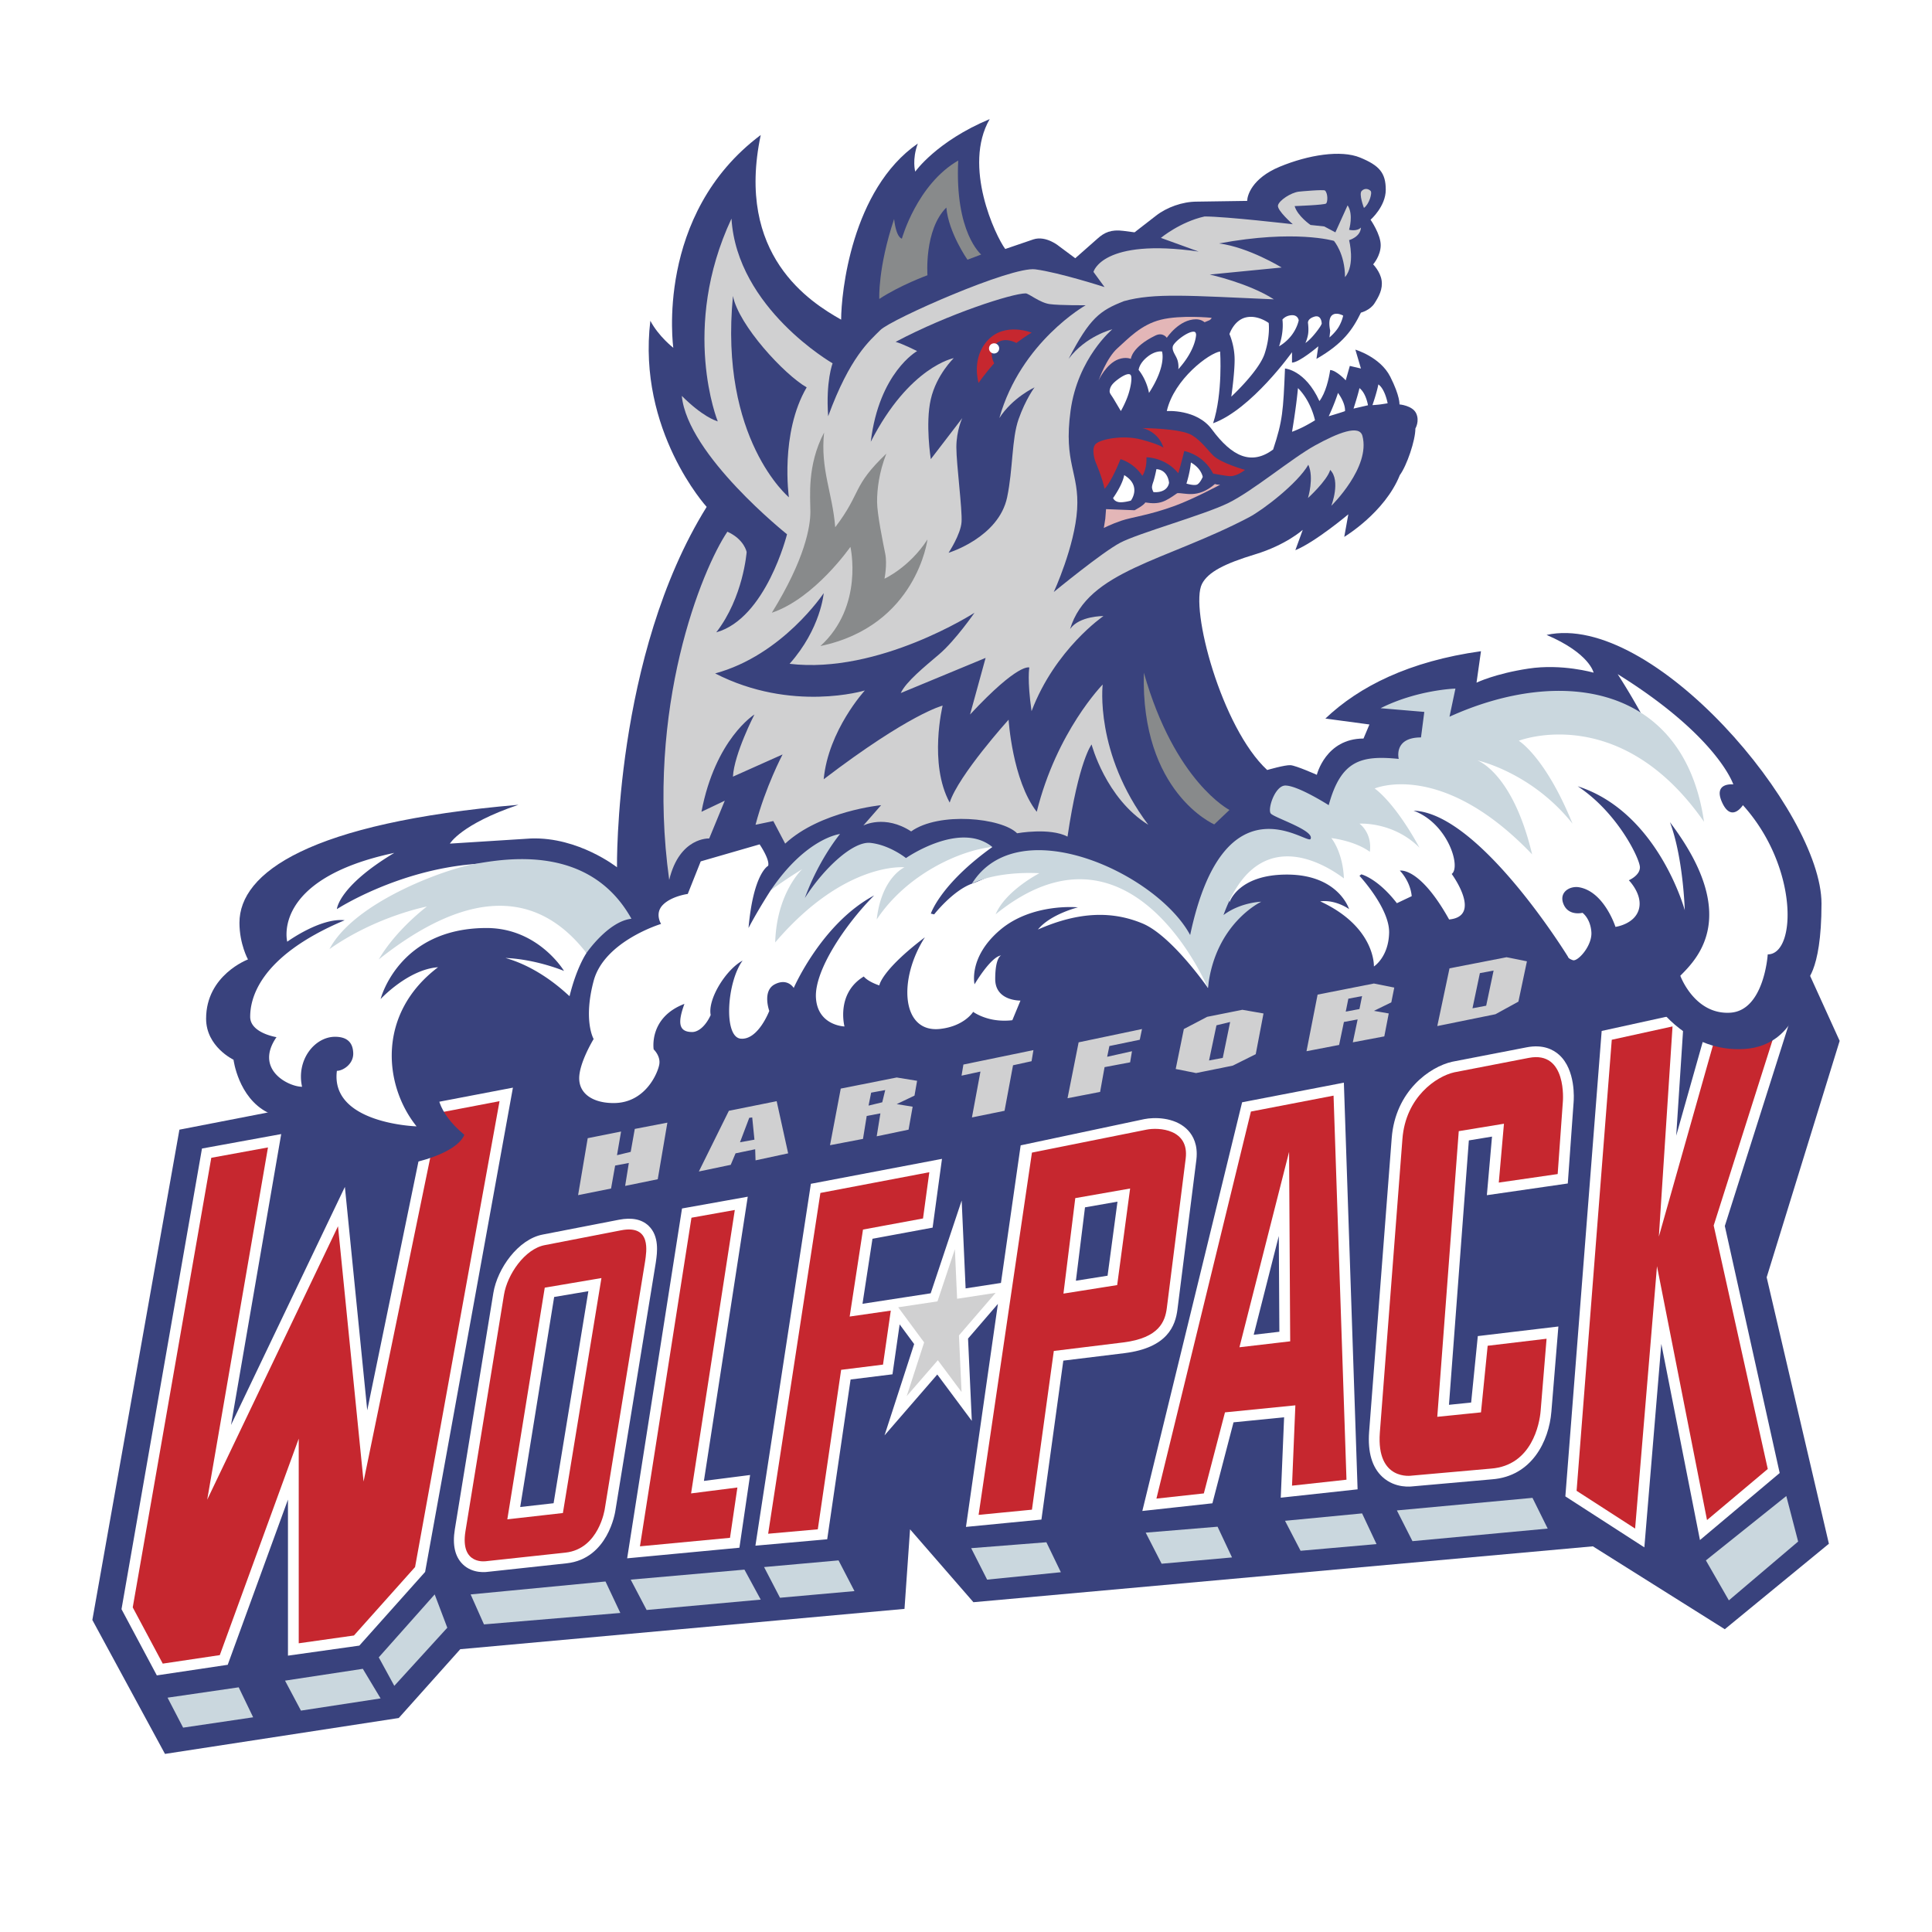 <svg xmlns="http://www.w3.org/2000/svg" width="2500" height="2500" viewBox="0 0 192.756 192.756"><g fill-rule="evenodd" clip-rule="evenodd"><path fill="#fff" d="M0 0h192.756v192.756H0V0z"/><path fill="#39427d" d="M99.564 80.442L26.684 111l-8.784 1.707-8.686 48.918 7.246 13.363 23.324-3.582 6.137-6.865 44.321-4.023.554-7.938 6.323 7.272 61.803-5.575 13.16 8.27 10.387-8.527-6.209-26.582 7.283-23.59-3.105-6.83-80.874-16.576z"/><path d="M42.943 110.088l-6.303 30.617-2.231-22.287s-7.659 16.016-11.36 23.75l5.007-29.021-7.905 1.443-8.029 45.959 3.525 6.605 7.072-1.057 6.011-16.484v15.572l7.121-1.002 6.562-7.35 8.761-48.318-8.231 1.573zM68.045 120.57l-5.473 34.904 11.199-1.057 1.067-7.256-4.609.59 4.374-28.355-6.558 1.174zM152.322 104.49l-7.43 1.439c-2.25.502-5.682 2.939-6.041 7.617l-2.254 29.314c-.15 2.039.299 3.551 1.332 4.498 1.285 1.178 2.908.955 3.088.926l-.074.01 7.91-.701c3.986-.299 5.688-3.818 5.928-6.742l.699-8.506-8.039.957s-.531 5.312-.664 6.629l-2.213.227 1.984-26.379 2.311-.381-.514 5.846 8.074-1.168.58-8.098c.027-.311.23-3.23-1.447-4.74-.572-.515-1.599-1.064-3.23-.748zM170.818 100.637l-3.582 12.67.799-12.256-8.236 1.807-3.623 46.436 7.881 5.086s1.055-12.637 1.693-20.303l3.855 19.574 7.955-6.688-5.475-24.645 7.451-23.475-8.718 1.794zM61.759 121.693l-7.614 1.479c-2.449.467-4.523 3.391-4.923 5.826l-3.845 23.594c-.25 1.543.013 2.709.784 3.469 1.014.996 2.417.779 2.574.75l-.074.012 7.874-.852c4.129-.453 4.837-5.072 4.865-5.27l4.026-24.715.023-.164c.115-.807.354-2.486-.739-3.525-.681-.649-1.674-.85-2.951-.604zm-3.058 7.129l-3.469 21.156-3.331.377 3.387-20.955 3.413-.578zM118.369 112.611c-1.26-1.168-3.232-1.152-4.199-.957l-12.338 2.617L99.865 128c-1.281.197-2.903.445-3.525.543l-.394-8.766-3.091 9.256-6.804 1.047c.274-1.787.838-5.457.995-6.488l6.001-1.111.935-6.861-13.08 2.488-5.534 36.105 7.162-.639 2.333-15.941 4.179-.518.716-4.98c.643.869 1.259 1.707 1.447 1.961l-2.955 9.111 5.263-6.072 3.445 4.625-.376-8.211 2.979-3.457-3.187 22.248 7.529-.732s1.98-14.385 2.184-15.857l6.127-.75c4.291-.541 5.059-2.75 5.262-4.365l1.885-14.914c.025-.209.037-.408.037-.596.002-1.271-.539-2.06-1.029-2.515zm-7.867 14.666l-3.16.502.908-7.322 3.242-.568c-.252 1.892-.84 6.273-.99 7.388zM123.926 109.975l-9.955 40.775 6.99-.766 2.107-8.078c.955-.096 3.586-.357 5.047-.504l-.334 8.023 7.666-.834-1.369-40.574-10.152 1.958zm3.66 13.341c.027 4.715.051 8.629.057 9.553-.783.09-1.473.172-2.561.299l2.504-9.852z" fill="#fff"/><path fill="#cad7de" d="M37.789 165.354l1.551 2.841 5.287-5.797-1.258-3.322-5.58 6.278zM179.4 153.799l-1.181-4.541-8.022 6.422 2.291 3.988 6.912-5.869z"/><path fill="#d0d0d1" d="M95.491 129.578l-.222-4.945-1.737 5.205-3.919.59 2.588 3.506-1.737 5.355 3.104-3.58 2.366 3.174-.26-5.649 3.66-4.246-3.843.59z"/><path fill="#c6272f" d="M49.839 109.865l-5.988 1.143-7.578 36.808-2.55-25.474-13.05 27.283 6.063-35.146-5.656 1.035-7.837 44.855 2.995 5.611 5.692-.849 7.874-21.596.001 20.416 5.507-.777 6.099-6.828 8.428-46.481zM73.312 120.719l-4.325.773-5.139 32.785 8.984-.849.738-5.02-4.62.59 4.362-28.279zM92.718 116.953l-10.867 2.067-5.212 34.001 4.953-.441 2.328-15.912 4.177-.52.776-5.388-4.102.592 1.33-8.678 5.988-1.108.629-4.613zM152.527 105.545l-7.43 1.439c-1.787.398-4.854 2.465-5.176 6.645l-2.254 29.314c-.355 4.854 3.18 4.281 3.18 4.281l7.91-.701c4.076-.305 4.848-4.471 4.953-5.76l.592-7.197-5.877.701-.666 6.645-4.361.443 2.143-28.5 4.51-.74-.516 5.871 5.875-.85.518-7.234s.445-5.103-3.401-4.357zM171.676 101.559l-6.172 21.816 1.365-20.969-6.062 1.33-3.51 45.002 5.838 3.768 2.183-26.176 4.991 25.326 6.062-5.095-5.396-24.291 6.986-22.004-6.285 1.293z"/><path fill="#cad7de" d="M23.815 168.344l-7.098 1.033 1.553 2.99 6.987-1.033-1.442-2.99zM30.026 170.668l7.946-1.217-1.773-2.953-7.762 1.18 1.589 2.99zM46.956 159.076l1.33 2.99 13.604-1.142-1.479-3.139-13.455 1.291zM64.514 160.629l11.384-1.035-1.625-2.992-11.348.998 1.589 3.029zM83.661 155.68l-7.429.666 1.589 3.062 7.43-.664-1.59-3.064zM128.207 151.73l1.551 2.991 7.578-.666-1.441-3.063-7.688.738zM122.918 155.385l-1.441-3.065-7.17.592 1.588 3.1 7.023-.627zM104.398 153.871l-7.504.59 1.592 3.139 7.356-.739-1.444-2.99zM154.414 152.506l-1.518-3.065-13.529 1.254 1.555 3.067 13.492-1.256z"/><path d="M61.964 122.748l-7.614 1.479c-2.002.381-3.739 2.941-4.067 4.945l-3.844 23.592c-.563 3.469 2.107 2.99 2.107 2.99l7.874-.85c3.348-.369 3.918-4.355 3.918-4.355l4.029-24.736c.118-.889.664-3.661-2.403-3.065zm-5.804 28.207l-5.545.629 3.735-23.113 5.655-.959-3.845 23.443zM102.957 114.996l-5.322 36.143 5.322-.518 2.182-15.836 6.947-.852c3.572-.449 4.158-2.1 4.328-3.432l1.883-14.916c.361-2.939-2.67-3.129-3.916-2.879l-11.424 2.29zm4.324 4.541l5.471-.959-1.291 9.635-5.361.85 1.181-9.526zM133.049 109.311l-8.244 1.588-9.428 38.617 4.73-.518 2.109-8.086 7.023-.701-.334 8.014 5.434-.594-1.29-38.32zm-4.326 24.513l-5.064.592 4.953-19.494.111 18.902z" fill="#c6272f"/><path d="M98.742 11.882c-5.316 2.222-7.428 5.242-7.428 5.242s-.344-1.196.259-2.806c-6.636 4.592-7.652 14.976-7.652 17.574-3.09-1.748-10.561-6.422-8.022-18.423-10.607 7.932-8.723 21.229-8.723 21.229s-1.463-1.125-2.291-2.696c-1.312 10.973 5.619 18.57 5.619 18.57-9.246 14.854-8.946 35.958-8.946 35.958s-3.843-3.038-8.58-2.875l-8.092.513s1.112-1.938 6.84-3.875C30.844 82.09 23.89 87.071 23.89 92.068c0 2.117.85 3.655.85 3.655s-4.177 1.555-4.177 5.909c0 2.805 2.735 4.096 2.735 4.096s.468 3.77 3.404 5.266c.116.059 5.395.346 5.395.346l9.019 4.689s4.369-.857 5.213-2.807c-2.931-2.432-2.663-4.393-2.663-4.393l121.711-8.457s3.086 4.646 8.664 4.285 5.988-6.607 5.988-6.607 1.703-.842 1.703-7.901c0-9.217-16.848-29.142-27.43-26.803 4.303 1.835 4.693 3.767 4.693 3.767s-3.15-.917-6.506-.407-5.176 1.404-5.176 1.404l.445-3.139c-7.168 1-12.158 3.518-15.525 6.719l4.396.592-.592 1.402c-3.779 0-4.656 3.619-4.656 3.619s-2.072-.923-2.625-.961c-.551-.037-2.328.481-2.328.481-4.553-4.204-7.746-16.167-6.504-18.571.611-1.184 2.254-2.021 5.32-2.952 3.068-.932 4.732-2.437 4.732-2.437l-.738 2.03c1.994-.813 5.285-3.58 5.285-3.58l-.406 2.251s4.035-2.405 5.545-6.165c.699-.95 1.553-3.46 1.553-4.652 0 0 .443-.738.074-1.514-.367-.776-1.664-.886-1.664-.886s.074-.802-.922-2.77c-.998-1.968-3.477-2.693-3.477-2.693l.555 1.882-1.109-.259-.408 1.44s-.9-.983-1.551-1.033c-.129.89-.455 2.287-1.072 3.101-1.43-3.12-3.436-3.249-3.436-3.249-.18 4.243-.227 5.193-1.186 8.086-2.164 1.598-4.092.72-6.115-2.019-1.508-2.042-4.492-1.822-4.492-1.822.727-3.191 4.242-5.795 5.322-5.943 0 0 .281 4.155-.703 7.162 3.824-1.394 7.873-7.087 7.873-7.087v1.033c.723 0 2.625-1.625 2.625-1.625l-.186 1.255c2.668-1.53 3.611-2.929 4.438-4.615 0 0 .906-.227 1.35-.922.445-.695.848-1.433.711-2.309-.137-.875-.842-1.586-.842-1.586s.754-.842.754-1.921c0-1.079-1.012-2.529-1.012-2.529s1.516-1.322 1.516-2.995c0-1.674-.627-2.412-2.551-3.206-1.922-.794-5.178-.269-8.01.902-2.832 1.172-3.264 2.926-3.264 3.417l-5.027.074c-1.434 0-2.99.566-4.061 1.395l-2.15 1.668-1.111-.146c-1.225-.158-1.9.156-2.586.774l-2.219 1.957-1.588-1.182s-1.301-1.113-2.588-.7l-2.809.959c-.974-1.308-4.263-8.255-1.552-12.959z" fill="#39427d"/><path fill="#d0d0d1" d="M63.332 112.633l-.407 2.289-1.368.332.407-2.361-3.328.664-.96 5.683 3.29-.662.406-2.289 1.367-.26-.368 2.289 3.252-.666.961-5.646-3.252.627zM78.634 115.07l-1.146-5.205-4.768.959-2.995 6.055 3.18-.664.48-1.145 1.959-.408.037 1.107 3.253-.699zm-3.585-3.582l.222 2.215-1.441.26.923-2.438.296-.037zM91.499 107.832l-2.034-.33-5.582 1.107-1.072 5.648 3.29-.629.371-2.289 1.366-.258-.369 2.289 3.179-.664.407-2.289-1.59-.26 1.775-.848.259-1.477zm-4.584 1.182l1.404-.258-.296 1.219-1.367.332.259-1.293zM102.92 105.877l.185-1.107-6.986 1.441-.185 1.107 1.886-.408-.85 4.578 3.253-.664.847-4.541 1.85-.406zM110.203 106.469l2.549-.481.186-1.107-2.477.555.223-1.073 3.031-.627.223-1.07-6.323 1.328-1.107 5.576 3.25-.629.445-2.472zM125.285 105.176l.775-4.062-2.107-.367-3.512.701-2.328 1.219-.812 3.986 2.033.406 3.658-.74 2.293-1.143zm-4.658.627l.74-3.508 1.365-.332-.736 3.582-1.369.258zM139.107 98.531l-2.031-.406-5.619 1.107-1.107 5.648 3.254-.627.479-2.291 1.369-.256-.48 2.287 3.141-.592.443-2.289-1.479-.258 1.736-.85.294-1.473zm-4.582 1.108l1.369-.26-.26 1.293-1.369.258.26-1.291zM151.492 99.932l.85-4.022-2.033-.407-5.691 1.107-1.219 5.76 5.803-1.18 2.29-1.258zm-3.844-2.842l1.369-.258-.74 3.508-1.367.258.738-3.508z"/><path d="M113.975 42.709s1.578.292 2.105 1.957c0 0-.395-.328-2.217-.812s-4.066-.04-4.549.443c-.482.481-.035 1.734-.035 1.734s.68 1.571.924 2.733c.715-.716 1.59-2.955 1.59-2.955s1.287.323 2.182 1.663c.486-.735.406-1.848.406-1.848s1.857-.019 3.178 1.588c.258-.818.592-2.215.592-2.215s1.916.332 2.883 2.252c0 0 1.373.259 1.699.259.74 0 1.48-.629 1.48-.629s-2.408-.67-3.18-1.439c-.572-.573-1.197-1.464-2.107-2.018-1.149-.697-4.951-.713-4.951-.713z" fill="#c6272f"/><path d="M120.885 31.708s-3.068-.31-5.068.19-3.246 1.884-4.332 2.85c-1.088.966-1.875 3.198-1.875 3.198s.742-1.649 1.982-2.102c.74-.27 1.234-.039 1.234-.039s.07-1.17 2.441-2.326c.76-.371 1.146.222 1.146.222s1.217-1.846 2.92-1.846c.533 0 .848.295.848.295s.229-.09.445-.184c.216-.093.259-.258.259-.258zM117.449 49.207c-1.211.846-1.73 1.154-3.18.923-.146.292-1.072.777-1.072.777l-2.846-.111-.076.959-.146.923s.744-.391 1.775-.737c1.031-.348 2.781-.545 5.32-1.478 1.887-.693 4.512-2.104 4.512-2.104s-.387.008-.518-.074c-1.745 1.523-3.052.847-3.769.922z" fill="#e3b6b7"/><path d="M111.502 37.873c-.553.42-.721.7-.781 1.034s.102.41.406.923c.307.514.701 1.181.701 1.181s.465-.803.74-1.639c.275-.836.416-1.783.221-1.978-.193-.196-.732.06-1.287.479zM111.053 49.687s.109.327.555.406c.447.08 1.219-.146 1.219-.146s1.121-1.458-.666-2.547c-.173.996-1.108 2.287-1.108 2.287zM115.932 35.067s-.66-.119-1.479.553c-.82.672-.85 1.292-.85 1.292s.766.879 1.033 2.289c1.786-2.751 1.296-4.134 1.296-4.134zM115.082 48.025s-.148.373-.148.59c0 .218.148.48.148.48s.564.078 1.035-.184.518-.739.518-.739-.072-1.277-1.258-1.366c-.137.714-.295 1.219-.295 1.219zM117.006 34.587c-.084.469.33.87.479 1.366.146.497.074.886.074.886 1.758-1.941 1.775-3.434 1.775-3.434s0-.251-.148-.296c-.545-.163-2.096 1.009-2.18 1.478zM118.371 48.248s.779.24 1.076.089c.297-.151.551-.754.551-.754s-.131-.857-1.182-1.439c-.105 1.087-.445 2.104-.445 2.104zM126.578 32.224s-1.109-.841-2.291-.552c-1.184.289-1.625 1.66-1.625 1.66s.514 1.119.516 2.548c0 1.429-.332 3.693-.332 3.693s2.744-2.533 3.326-4.283c.58-1.751.406-3.066.406-3.066zM127.613 34.55s.689-.362 1.256-1.107c.568-.746.703-1.477.703-1.477s-.059-.554-.703-.517c-.643.037-.922.443-.922.443s.192 1.121-.334 2.658zM128.906 43.079s.59-.211 1.184-.517 1.107-.627 1.107-.627-.365-1.88-1.699-3.213c-.184 2.008-.592 4.357-.592 4.357zM131.125 31.596c-.707.224-.627.628-.627.628s.096.68 0 1.182c-.098.501-.26.813-.26.813s.4-.219 1.07-1.072c.672-.854.555-.923.555-.923s-.033-.851-.738-.628zM132.566 41.528s1.625-.482 1.625-.518c0 0 .104-.701-.699-1.808-.39 1.213-.926 2.326-.926 2.326zM132.863 31.487c-.416.415-.148 1.514-.148 1.514l-.074.664s.576-.471.924-1.055c.344-.585.443-1.123.443-1.123s-.729-.416-1.145 0zM135.043 40.766l1.441-.333s-.189-1.21-.85-1.71c-.146.674-.591 2.043-.591 2.043zM136.928 40.42s.561-.037.814-.074c.547-.08.703-.111.703-.111s-.256-1.417-.926-1.882c-.171.887-.591 2.067-.591 2.067zM33.611 90.704s.143-2.264 5.729-5.612c-12.322 2.612-10.682 8.862-10.682 8.862s3.31-2.409 5.729-2.141c-8.736 3.679-9.426 8.012-9.426 9.635 0 1.621 2.625 2.029 2.625 2.029-2.233 3.223 1.195 4.949 2.551 4.949-.592-2.691 1.268-4.986 3.29-4.986 1.152 0 1.777.521 1.815 1.627.038 1.107-1.036 1.77-1.63 1.77-.682 5.283 7.948 5.539 7.948 5.539-3.279-4.08-3.981-11.236 2.144-15.875-3.002.221-5.731 3.176-5.731 3.176s1.782-7.089 10.573-7.089c5.17 0 7.726 4.282 7.726 4.282s-2.767-1.167-5.841-1.292c3.776 1.072 6.378 3.876 6.396 3.802.713-2.905 1.687-4.295 1.687-4.295s-4.09-9.438-11.15-8.884c-7.769.608-13.753 4.503-13.753 4.503zM131.207 84.23l-8.365 1.579-.18 4.23s.832-2.783 5.73-2.783c5.156 0 6.207 3.447 6.207 3.447s-1.322-.972-2.883-.776c5.543 2.565 5.359 6.498 5.359 6.498s1.457-.917 1.518-3.359-2.959-5.686-2.959-5.686l.186-.147s1.623.391 3.547 2.879l1.48-.701c-.141-1.525-1.184-2.547-1.184-2.547s1.963-.424 4.916 4.873c3.361-.325.258-4.542.258-4.542.947-.676-.369-5.044-3.805-6.313 6.592.217 15.412 14.583 15.412 14.583s-.004.167.482.333c.484.167 1.945-1.437 1.846-2.806-.098-1.369-.887-1.92-.887-1.92s-1.375.356-1.885-.848c-.51-1.205.621-1.863 1.555-1.699 2.506.442 3.621 3.951 3.621 3.951s1.896-.251 2.328-1.735c.432-1.485-.996-2.917-.996-2.917s1.107-.465 1.107-1.292c0-.828-2.215-5.451-6.209-8.085 8.029 2.575 10.684 12.368 10.684 12.368s-.15-5.254-1.48-8.786c7.01 9.254 2.846 13.512 1.035 15.322 0 0 1.406 3.879 4.953 3.689 3.416-.18 3.77-5.82 3.77-5.82 2.881 0 3.066-8.752-2.477-14.889 0 0-1.131 1.791-2.07-.259-.938-2.05 1.111-1.809 1.111-1.809s-1.523-4.767-11.535-11.002a69.05 69.05 0 0 1 2.293 3.84l-.074.073-10.939-.309-13.928 5.999-7.542 7.366zM96.373 84.178l-5.852 1.86-5.304-.369-5.367 4.946 1.228-4.946-1.509.631-2.671 2.52s-1.258 1.935-2.218 3.767c.487-5.488 1.959-6.204 1.959-6.204.185-.627-.852-2.141-.852-2.141l-5.876 1.698-1.293 3.25s-1.604.209-2.47 1.076c-.866.866-.192 1.914-.192 1.914s-5.669 1.71-6.728 5.686c-1.058 3.977 0 5.797 0 5.797s-1.441 2.354-1.441 3.914c0 1.562 1.386 2.475 3.436 2.475 3.178 0 4.415-3.02 4.555-3.861.141-.842-.561-1.494-.561-1.494s-.521-3.17 3.069-4.541c-.669 1.836-.616 2.809.778 2.809.52 0 1.271-.459 1.842-1.695-.316-1.592 1.525-4.539 3.184-5.432-1.579 2.155-1.922 7.635-.185 7.79 1.736.154 2.846-2.77 2.846-2.77s-.729-2.002.554-2.656c1.283-.656 1.885.367 1.885.367s2.792-6.443 8.022-9.229c-2.785 2.784-5.984 7.458-5.804 10.228.18 2.768 2.847 2.842 2.847 2.842s-.878-3.283 1.923-4.984c.475.555 1.552.889 1.552.889s.172-1.477 4.546-4.801c-2.69 4.192-2.357 9.586 1.537 9.139 2.411-.277 3.28-1.701 3.28-1.701s.645.482 1.766.736 2.143.096 2.143.096l.811-1.957s-2.52.062-2.52-2.146c0-2.209.598-2.358.598-2.358-1.043.121-2.66 2.881-2.66 2.881s-.647-2.703 2.545-5.42c3.195-2.717 7.768-2.259 7.768-2.259s-2.748.683-3.99 2.214c4.189-1.847 7.504-1.82 10.424-.61s6.541 6.443 6.541 6.443l.115-3.365-1.895-1.605-3.867-3.708-3.5-2.132-8.84-2.21s-3.629 1.907-5.559 2.611-3.771 3.064-3.771 3.064l-.332-.075s.939-2.923 6.135-6.645l-2.632-.329z" fill="#fff"/><path d="M115.82 23.733l3.771 1.366c-9.643-1.383-10.496 2.03-10.496 2.03l1.107 1.513s-4.52-1.458-6.912-1.771c-2.393-.314-14.379 4.981-15.453 6.055-1.073 1.073-3.042 2.683-5.211 8.602-.251-3.499.443-5.28.443-5.28s-9.535-5.481-10.09-14.436c-5.127 10.955-1.368 20.231-1.368 20.231l-.186-.071s-1.331-.404-3.401-2.475c.562 5.899 10.497 13.807 10.497 13.807s-2.09 8.396-7.06 9.785c2.704-3.485 3.031-8.011 3.031-8.011s-.222-1.262-1.921-2.03c-2.51 3.715-8.193 17.502-5.804 34.739 1.031-4.293 3.991-4.134 3.991-4.134l1.553-3.767-2.328 1.107c1.393-7.287 5.286-9.708 5.286-9.708s-2.025 3.93-2.144 6.201l4.953-2.215s-1.703 3.223-2.698 7.015l1.773-.37 1.184 2.252c3.511-3.253 9.573-3.838 9.573-3.838l-1.773 2.03s2.13-1.129 4.768.589c2.783-1.982 9.025-1.362 10.572.186 0 0 3.262-.591 5.029.333 1.127-7.604 2.402-9.193 2.402-9.193s1.408 5.377 5.656 8.012c-5.371-7.13-4.549-13.993-4.549-13.993s-4.594 4.676-6.578 12.7c-2.436-3.13-2.809-9.193-2.809-9.193s-4.995 5.537-5.879 8.271c-2.114-3.892-.702-9.674-.702-9.674s-3.254.783-11.866 7.348c.455-4.881 4.104-8.859 4.104-8.859s-7.279 2.225-14.935-1.7c6.743-1.829 10.831-8.01 10.831-8.01s-.281 3.533-3.402 7.05c8.909 1.061 18.447-5.093 18.447-5.093s-1.909 2.765-3.539 4.154c-1.422 1.21-3.299 2.728-3.817 3.856l8.465-3.508-1.553 5.65c4.85-5.209 5.915-4.689 5.915-4.689s-.229 1.181.221 4.356c2.346-6.192 7.172-9.489 7.172-9.489s-2.408-.028-3.328 1.292c1.766-5.835 9.51-6.762 17.855-11.149 1.387-.729 4.836-3.368 5.916-5.241.592 1.309-.037 3.321-.037 3.321s1.914-1.741 2.217-2.806c1.082 1.083.111 3.582.111 3.582s3.945-3.839 3.105-6.979c-.307-1.146-2.428-.309-4.734.96-2.305 1.269-6.223 4.567-8.684 5.759s-8.943 2.99-10.758 3.951c-1.812.96-6.617 4.91-6.617 4.91s2.094-4.545 2.328-8.231-1.371-4.586-.654-9.852 4.168-8.128 4.168-8.128-2.646.651-4.365 2.954c2.123-4.083 3.109-4.812 5.508-5.759 3.035-.85 6.557-.546 14.973-.185-2.518-1.62-6.396-2.473-6.396-2.473l7.172-.702s-3.293-2.023-6.246-2.4c7.582-1.414 11.461-.257 11.461-.257s1.105 1.266 1.105 3.617c1.051-1.228.408-3.691.408-3.691s1.135-.309 1.184-1.255c-.428.428-1.184.22-1.184.22s.465-1.53-.148-2.437l-1.219 2.696-1.109-.59-1.369-.147s-1.291-.874-1.588-1.884c0 0 2.99-.106 3.143-.259.164-.164.188-.993-.111-1.291-.123-.123-2.461.09-2.625.111-.785.101-1.949.867-2.068 1.364-.119.497 1.477 1.885 1.477 1.885s-6.67-.775-8.799-.775c-2.446.543-4.362 2.138-4.362 2.138zM136.08 20.742c.494-.323.867-1.494.664-1.697-.205-.204-.576-.311-.887 0-.31.31.223 1.697.223 1.697z" fill="#d0d0d1"/><path d="M121.145 82.25l1.518-1.441s-5.451-2.788-8.541-13.695c-.331 11.96 7.023 15.136 7.023 15.136z" fill="#888a8b"/><path d="M73.127 29.53c-1.381 14.288 5.581 20.084 5.581 20.084s-.91-6.375 1.774-10.966c-2.236-1.276-6.789-6.196-7.355-9.118z" fill="#39427d"/><path d="M82.22 43.153c-1.722 3.296-1.368 6.418-1.368 7.9 0 1.482-.528 4.709-3.844 10.08 4.29-1.45 7.837-6.573 7.837-6.573s1.372 5.913-2.994 9.896c9.603-2.01 10.683-10.634 10.683-10.634-1.791 2.783-4.288 3.915-4.288 3.915s.287-1.431.076-2.479c-.21-1.047-.816-3.987-.816-5.201 0-1.213.185-2.897.925-4.8-3.476 3.323-2.424 3.823-5.101 7.347-.27-3.437-1.497-5.77-1.11-9.451z" fill="#888a8b"/><path d="M102.328 29.271c-1.328 0-7.674 2.023-12.974 4.837.739.203 2.144.921 2.144.921s-3.79 2.123-4.621 9.046c3.848-7.521 8.28-8.344 8.28-8.344s-1.729 1.654-2.291 4.098c-.563 2.444 0 5.98 0 5.98l3.141-4.097s-.591 1.236-.591 2.916c0 1.679.604 6.219.517 7.458-.086 1.238-1.293 3.065-1.293 3.065s4.997-1.514 5.842-5.538c.592-2.821.447-5.82 1.143-7.795.713-2.015 1.592-3.17 1.592-3.17s-2.213 1.03-3.512 3.065c2.141-7.613 8.613-11.26 8.613-11.26s-2.596.024-3.586-.112c-.992-.134-2.091-1.07-2.404-1.07z" fill="#39427d"/><path d="M96.526 25.912l1.367-.518s-2.642-2.169-2.291-9.378c-4.123 2.386-5.619 7.791-5.619 7.791s-.556-.021-.777-1.958c-1.638 4.918-1.478 7.976-1.478 7.976 2.084-1.373 4.805-2.363 4.805-2.363s-.345-4.527 1.884-6.756c.223 2.519 2.109 5.206 2.109 5.206z" fill="#888a8b"/><path d="M47.362 86.199c-3.074.541-12.029 3.819-14.491 8.492 4.707-3.304 9.722-4.246 9.722-4.246s-3.048 2.272-4.805 5.279c7.122-5.659 14.859-8.215 20.724-.641 0 0 2.158-3.157 4.486-3.42-4.161-7.467-12.563-6.004-15.636-5.464zM96.97 88.157c2.77-1.331 6.727-1.033 6.727-1.033s-3.377 1.737-4.363 4.097c11.352-9.201 18.771 2.061 21.182 7.346.693-6.443 5.322-8.602 5.322-8.602s-2.076.054-3.77 1.33c3.193-8.853 9.508-5.538 12.014-3.655-.111-2.672-1.256-4.023-1.256-4.023s2.303.247 3.844 1.367c.248-1.91-1.035-2.807-1.035-2.807s3.359-.231 5.99 2.4c-2.551-4.66-4.475-5.908-4.475-5.908s6.66-2.909 15.709 6.571c-1.945-8.191-5.471-9.377-5.471-9.377s5.395 1.159 9.502 6.313c-2.713-6.68-5.361-8.27-5.361-8.27s10.094-3.962 18.482 8.085c-1.969-13.599-14.125-15.599-25.395-10.484l.592-2.806s-3.793.112-7.467 1.957l4.361.37-.33 2.546c-2.777 0-2.221 2.143-2.221 2.143-3.768-.378-5.766.148-6.986 4.615 0 0-3.068-1.958-4.326-1.958-1.047 0-1.82 2.427-1.439 2.807.449.449 4.381 1.684 3.953 2.525-.32.631-8.631-6.385-12.012 9.582-3.294-6.137-17.124-12.548-21.771-5.131zM80.039 86.716s-2.557 2.355-2.698 7.31c6.929-8.111 12.901-7.495 12.901-7.495s-2.288.987-2.772 5.206c2.984-4.508 8.299-6.902 11.533-7.236-3.234-2.639-8.614 1.108-8.614 1.108s-1.619-1.307-3.547-1.514c-1.731-.186-4.649 2.529-6.543 5.5 1.42-3.893 3.511-6.387 3.511-6.387s-3.354.363-6.911 5.611a45.895 45.895 0 0 1 3.14-2.103z" fill="#cad7de"/><path d="M101.404 34.219c1.008-.754 1.525-1.028 1.525-1.028s-2.65-1.081-4.359.734c-1.71 1.816-.936 4.281-.936 4.281s.604-.896 1.553-1.957c0 0-.658-1.194.184-1.956.844-.763 2.033-.074 2.033-.074z" fill="#c6272f"/><path d="M99.688 34.76a.507.507 0 1 1-1.014 0 .507.507 0 0 1 1.014 0z" fill="#fff"/></g></svg>